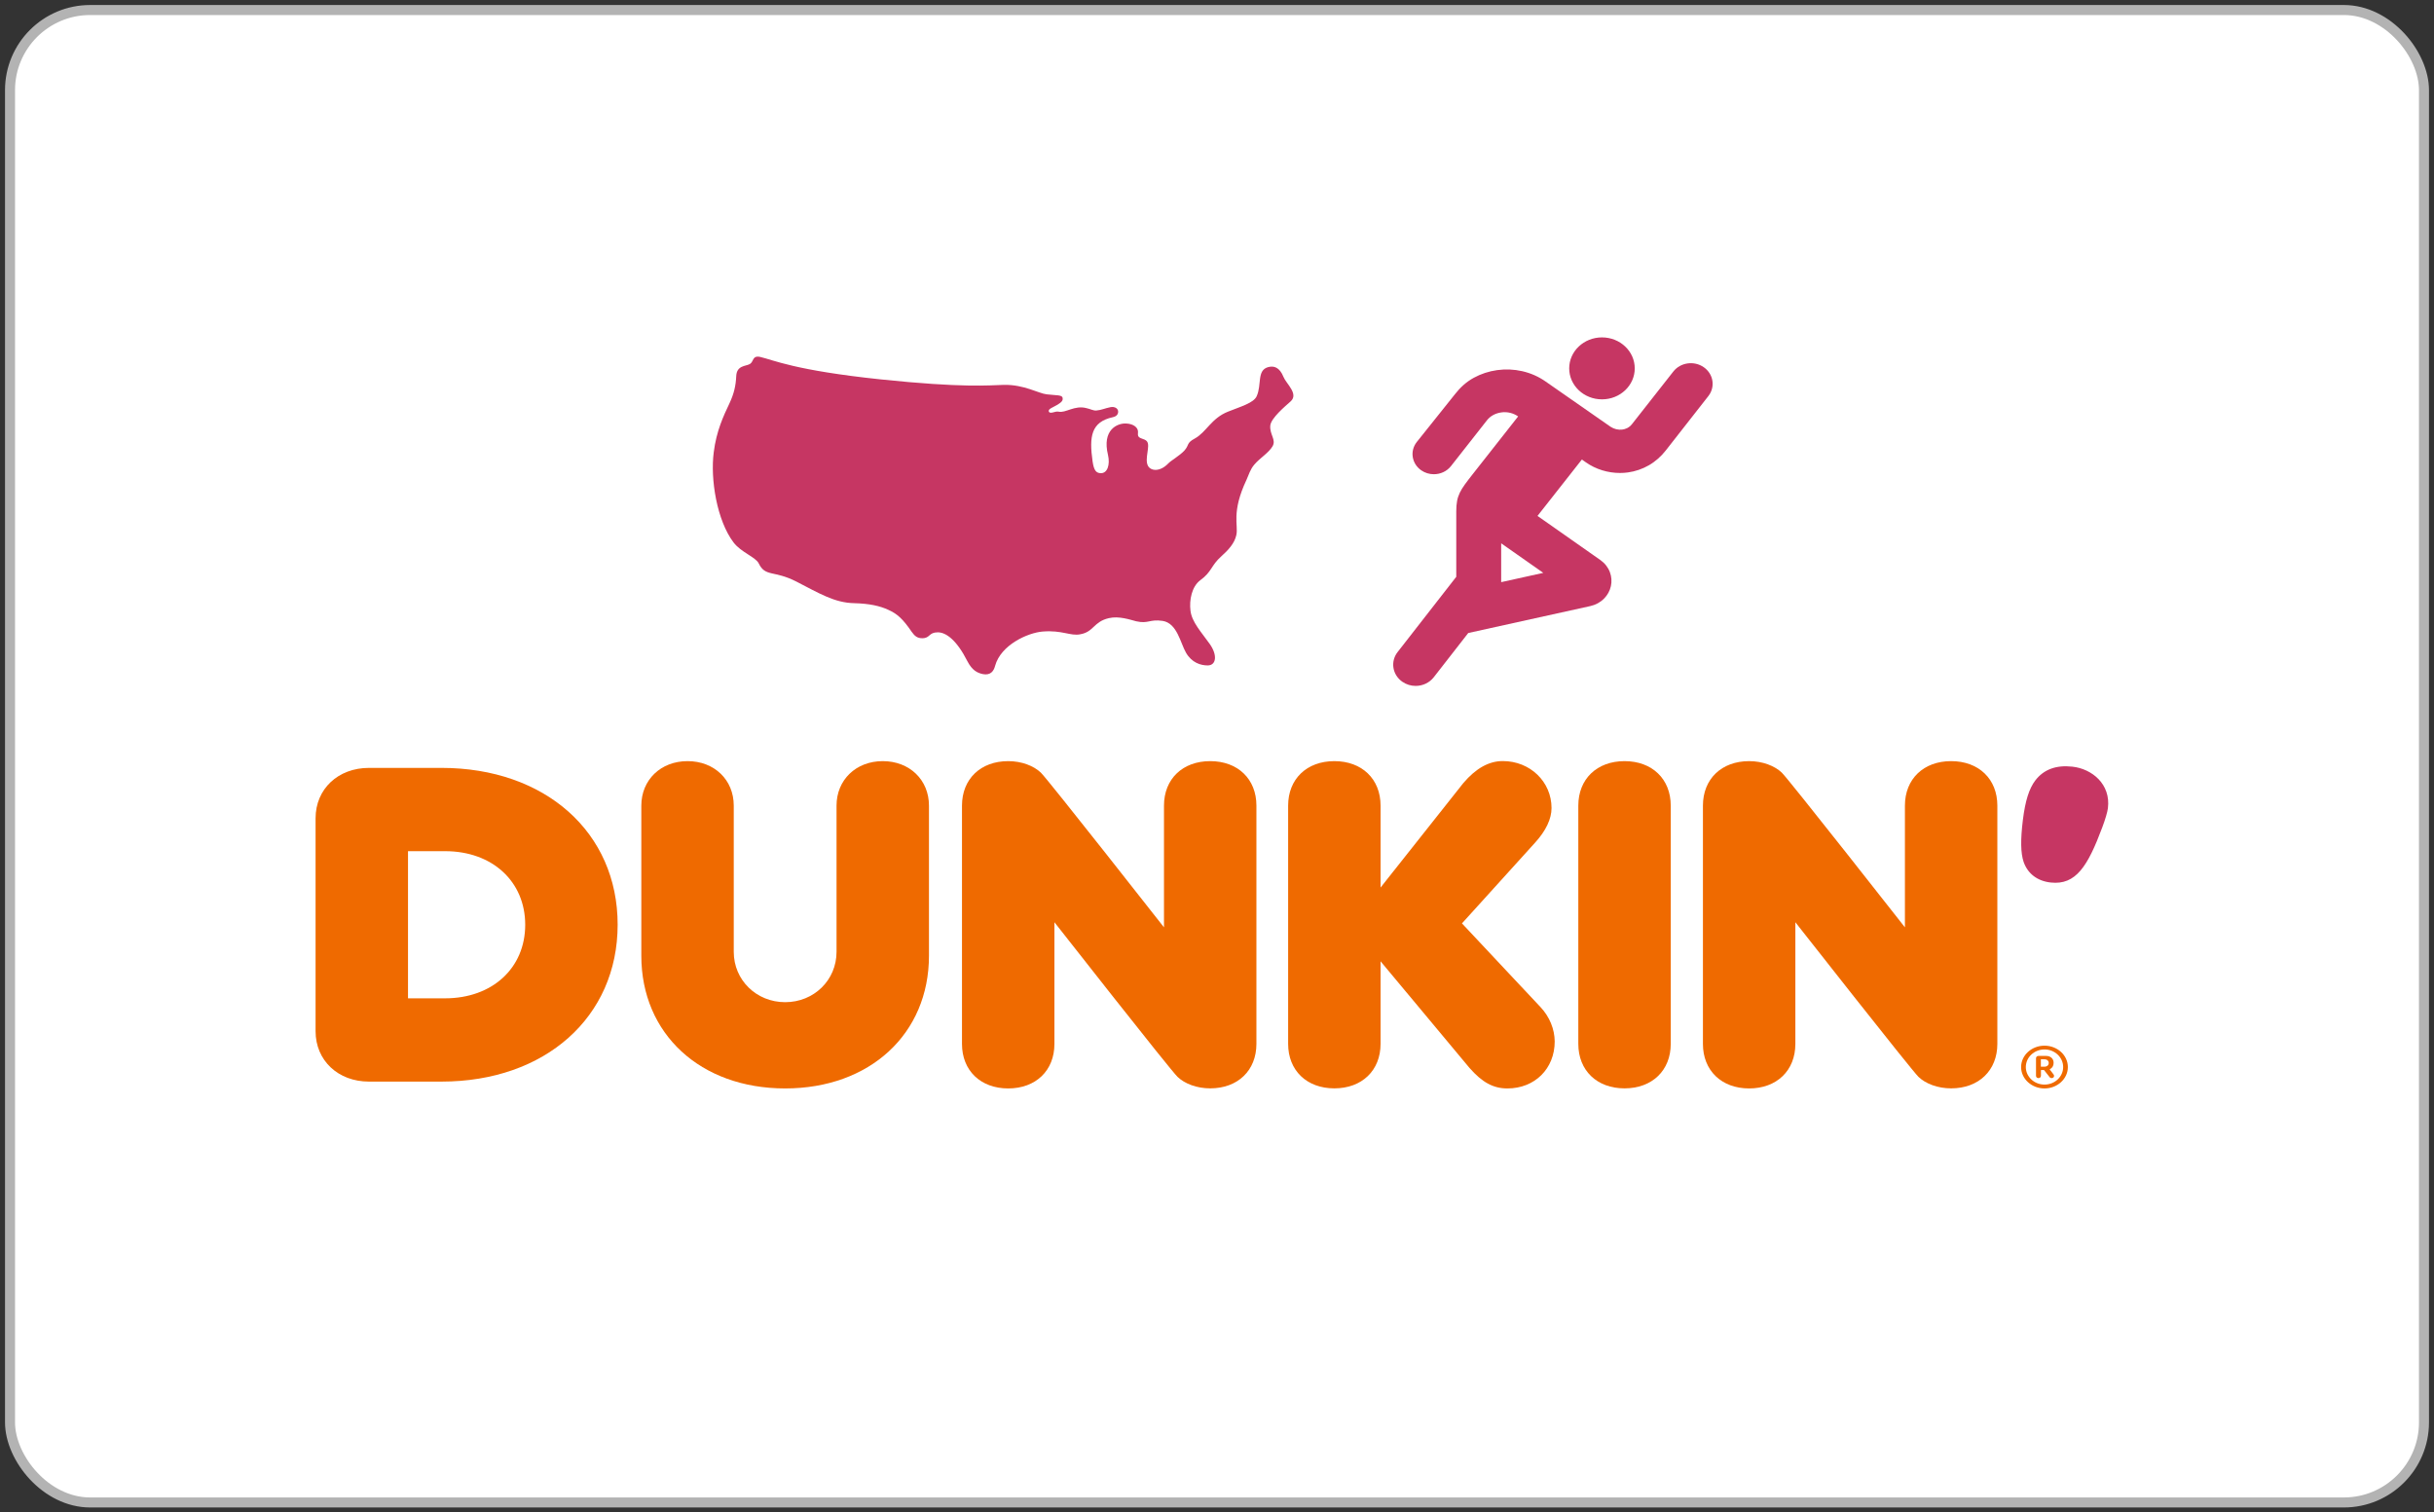 <svg width="243" height="151" viewBox="0 0 243 151" fill="none" xmlns="http://www.w3.org/2000/svg">
<rect x="0" y="0" width="243" height="151" fill="#333333" stroke="none"/>
<rect x="1" y="1" width="241" height="149" rx="8" fill="white"/>
<path d="M110.863 40.65C111.302 40.564 111.632 40.785 111.632 41.099C111.632 41.335 111.497 41.564 111.103 41.65C108.934 42.122 108.725 43.578 109.078 46.056C109.21 46.961 109.43 47.197 109.826 47.236C110.575 47.315 110.839 46.371 110.619 45.426C110.002 42.909 111.543 42.24 112.424 42.279C113.217 42.319 113.613 42.712 113.613 43.105C113.613 43.42 113.524 43.617 113.965 43.774C114.449 43.932 114.625 44.05 114.625 44.522C114.625 45.269 114.097 46.607 115.109 46.882C115.594 47 116.166 46.764 116.65 46.253C116.915 45.977 117.751 45.505 118.235 44.994C118.764 44.404 118.411 44.246 119.293 43.774C120.437 43.145 120.922 41.768 122.595 41.099C123.871 40.588 125.148 40.234 125.457 39.565C125.985 38.424 125.457 36.969 126.601 36.654C127.174 36.497 127.746 36.654 128.142 37.638C128.406 38.306 129.683 39.329 128.847 40.077C128.274 40.588 126.909 41.729 126.821 42.476C126.733 43.381 127.438 43.892 127.042 44.561C126.645 45.23 125.808 45.702 125.236 46.371C124.796 46.882 124.664 47.433 124.444 47.905C122.903 51.17 123.651 52.428 123.431 53.412C123.255 54.238 122.638 54.907 121.934 55.537C120.878 56.48 121.01 57.07 119.82 57.936C118.984 58.565 118.72 59.903 118.852 60.965C118.984 62.106 119.953 63.129 120.789 64.309C121.582 65.45 121.405 66.433 120.569 66.433C119.865 66.433 118.984 66.158 118.411 65.174C117.839 64.191 117.531 62.224 116.078 61.988C114.757 61.791 114.669 62.302 113.437 62.027C112.82 61.87 111.719 61.476 110.707 61.712C109.165 62.066 109.21 63.089 107.845 63.325C106.876 63.522 106.04 62.893 104.102 63.05C102.605 63.168 99.92 64.387 99.347 66.472C99.215 66.984 98.907 67.455 98.114 67.298C97.586 67.18 97.058 66.944 96.573 66C95.517 63.915 94.46 63.129 93.624 63.129C92.699 63.129 92.875 63.718 92.082 63.718C91.598 63.718 91.334 63.522 91.026 63.089C90.145 61.791 89.573 61.279 88.692 60.886C87.856 60.493 86.799 60.257 85.257 60.218C83.321 60.178 81.78 59.234 79.49 58.054C77.245 56.913 76.408 57.621 75.747 56.244C75.439 55.615 73.986 55.143 73.238 54.16C71.565 51.956 70.905 47.826 71.257 45.151C71.521 43.027 72.226 41.532 72.842 40.234C73.282 39.29 73.458 38.503 73.502 37.559C73.546 36.457 74.471 36.575 74.867 36.34C75.263 36.103 75.087 35.474 75.88 35.631C77.245 35.946 79.314 36.969 87.9 37.874C96.177 38.739 98.731 38.464 100.228 38.424C102.253 38.385 103.706 39.29 104.499 39.368C105.467 39.486 106.04 39.408 106.084 39.723C106.128 39.959 106.04 40.116 105.599 40.391C105.159 40.666 104.586 40.824 104.719 41.099C104.851 41.375 105.335 41.021 105.687 41.099C106.392 41.257 107.272 40.431 108.461 40.745C108.857 40.824 109.165 41.021 109.474 40.981C109.958 40.942 110.318 40.757 110.863 40.65Z" fill="#C63663"/>
<path fill-rule="evenodd" clip-rule="evenodd" d="M159.934 33.684C158.127 33.684 156.662 35.069 156.662 36.777C156.662 38.486 158.127 39.87 159.934 39.87C161.742 39.87 163.206 38.486 163.206 36.777C163.206 35.069 161.742 33.684 159.934 33.684ZM151.564 41.574C151.096 41.247 150.5 41.088 149.901 41.171C149.302 41.253 148.796 41.523 148.45 41.963L144.86 46.533C144.442 47.064 143.799 47.345 143.149 47.345C142.707 47.345 142.263 47.216 141.881 46.948C140.937 46.285 140.74 45.025 141.441 44.133L145.265 39.346C145.786 38.682 146.373 38.135 147.132 37.719C147.853 37.324 148.642 37.065 149.475 36.95C150.316 36.835 151.158 36.871 151.98 37.059C152.835 37.255 153.623 37.606 154.324 38.101L160.796 42.609C161.151 42.84 161.566 42.938 161.968 42.886C162.241 42.85 162.629 42.727 162.928 42.346L167.058 37.091C167.774 36.178 169.138 35.988 170.103 36.666C171.068 37.343 171.269 38.632 170.553 39.545L166.291 44.988C165.834 45.57 165.26 46.082 164.616 46.451C163.969 46.823 163.265 47.064 162.524 47.166C162.261 47.202 161.997 47.22 161.734 47.22C160.541 47.22 159.327 46.863 158.329 46.158L157.927 45.877L153.497 51.507L159.78 55.916C160.217 56.223 160.544 56.642 160.725 57.124C160.893 57.571 160.927 58.052 160.825 58.517C160.722 58.982 160.488 59.41 160.146 59.756C159.776 60.131 159.3 60.391 158.769 60.508L146.583 63.197L143.139 67.615C142.699 68.179 142.02 68.478 141.332 68.478C140.87 68.478 140.405 68.343 140.004 68.064C139.007 67.37 138.794 66.043 139.529 65.101L145.387 57.586V51.067C145.387 49.44 145.786 48.928 147.021 47.349L147.147 47.189L151.564 41.574ZM149.871 54.242V58.119L154.075 57.191L149.871 54.242Z" fill="#C63663"/>
<path d="M44.077 76.663H36.836C33.747 76.663 31.506 78.776 31.506 81.688V102.957C31.506 105.869 33.747 107.982 36.836 107.982H44.077C54.43 107.982 61.663 101.541 61.663 92.319C61.67 83.104 54.438 76.663 44.077 76.663ZM44.439 99.668H40.734V84.978H44.439C49.145 84.978 52.435 87.999 52.435 92.326C52.435 96.654 49.145 99.668 44.439 99.668Z" fill="#EF6A00"/>
<path d="M92.744 80.432C92.744 77.854 90.803 75.988 88.13 75.988C85.457 75.988 83.516 77.862 83.516 80.432V95.028C83.516 97.845 81.266 100.053 78.386 100.053C75.512 100.053 73.255 97.845 73.255 95.028V80.432C73.255 77.854 71.314 75.988 68.641 75.988C65.969 75.988 64.027 77.862 64.027 80.432V95.42C64.027 103.219 69.928 108.665 78.386 108.665C86.836 108.665 92.744 103.219 92.744 95.42V80.432Z" fill="#EF6A00"/>
<path d="M153.806 100.554L145.956 92.188L153.274 84.106C154.337 82.937 154.899 81.754 154.899 80.672C154.899 78.043 152.758 75.981 150.031 75.981C148.645 75.981 147.358 76.7 146.095 78.174L137.83 88.608V80.432C137.83 77.774 135.973 75.988 133.216 75.988C130.458 75.988 128.602 77.774 128.602 80.432V104.213C128.602 106.871 130.458 108.657 133.216 108.657C135.973 108.657 137.83 106.871 137.83 104.213V95.972L146.703 106.61C147.982 108.069 149.084 108.665 150.493 108.665C153.228 108.665 155.215 106.689 155.215 103.974C155.208 102.746 154.699 101.505 153.806 100.554Z" fill="#EF6A00"/>
<path d="M166.8 80.432C166.8 77.774 164.944 75.988 162.186 75.988C159.429 75.988 157.572 77.774 157.572 80.432V104.213C157.572 106.871 159.429 108.657 162.186 108.657C164.944 108.657 166.8 106.871 166.8 104.213V80.432Z" fill="#EF6A00"/>
<path d="M210.445 80.686C210.745 78.282 208.843 76.75 206.894 76.54C205.276 76.358 204.036 76.823 203.204 77.905C202.58 78.718 202.195 79.938 201.956 81.855C201.71 83.845 201.733 85.181 202.033 86.06C202.449 87.236 203.412 87.962 204.737 88.107C207.248 88.383 208.435 86.474 209.875 82.618C210.175 81.826 210.399 81.064 210.445 80.686Z" fill="#C63663"/>
<path d="M105.269 92.072V104.221C105.269 106.878 103.413 108.665 100.655 108.665C97.897 108.665 96.041 106.878 96.041 104.221V80.432C96.041 77.774 97.897 75.988 100.655 75.988C101.988 75.988 103.197 76.453 103.913 77.135C104.622 77.818 116.207 92.581 116.207 92.581V80.432C116.207 77.774 118.064 75.988 120.821 75.988C123.579 75.988 125.435 77.774 125.435 80.432V104.213C125.435 106.871 123.579 108.657 120.821 108.657C119.489 108.657 118.279 108.2 117.563 107.51C116.839 106.827 105.269 92.072 105.269 92.072Z" fill="#EF6A00"/>
<path d="M179.241 92.072V104.221C179.241 106.878 177.384 108.665 174.627 108.665C171.869 108.665 170.013 106.878 170.013 104.221V80.432C170.013 77.774 171.869 75.988 174.627 75.988C175.959 75.988 177.169 76.453 177.885 77.135C178.594 77.818 190.179 92.581 190.179 92.581V80.432C190.179 77.774 192.035 75.988 194.793 75.988C197.551 75.988 199.407 77.774 199.407 80.432V104.213C199.407 106.871 197.551 108.657 194.793 108.657C193.46 108.657 192.251 108.2 191.535 107.51C190.818 106.82 179.241 92.072 179.241 92.072Z" fill="#EF6A00"/>
<path d="M204.29 105.419H203.52C203.366 105.419 203.266 105.513 203.266 105.658V107.394C203.266 107.539 203.366 107.633 203.512 107.633C203.658 107.633 203.759 107.532 203.759 107.394V106.827H204.067L204.621 107.532C204.668 107.597 204.745 107.633 204.822 107.633C204.976 107.633 205.068 107.546 205.068 107.401C205.068 107.343 205.045 107.299 204.976 107.212L204.629 106.762L204.737 106.689C204.922 106.566 205.022 106.363 205.022 106.123C205.037 105.709 204.729 105.419 204.29 105.419ZM204.113 106.493H203.751V105.753H204.113C204.359 105.753 204.537 105.905 204.537 106.123C204.537 106.341 204.367 106.493 204.113 106.493Z" fill="#EF6A00"/>
<path d="M204.113 104.395C202.827 104.395 201.779 105.353 201.779 106.53C201.779 107.706 202.827 108.665 204.113 108.665C205.4 108.665 206.447 107.706 206.447 106.53C206.447 105.353 205.4 104.395 204.113 104.395ZM204.113 108.28C203.089 108.28 202.249 107.495 202.249 106.53C202.249 105.564 203.081 104.772 204.113 104.772C205.138 104.772 205.977 105.557 205.977 106.53C205.977 107.495 205.145 108.28 204.113 108.28Z" fill="#EF6A00"/>
<rect x="1" y="1" width="241" height="149" rx="8" stroke="#B3B3B3" stroke-miterlimit="0" stroke-linejoin="bevel"/>
</svg>
